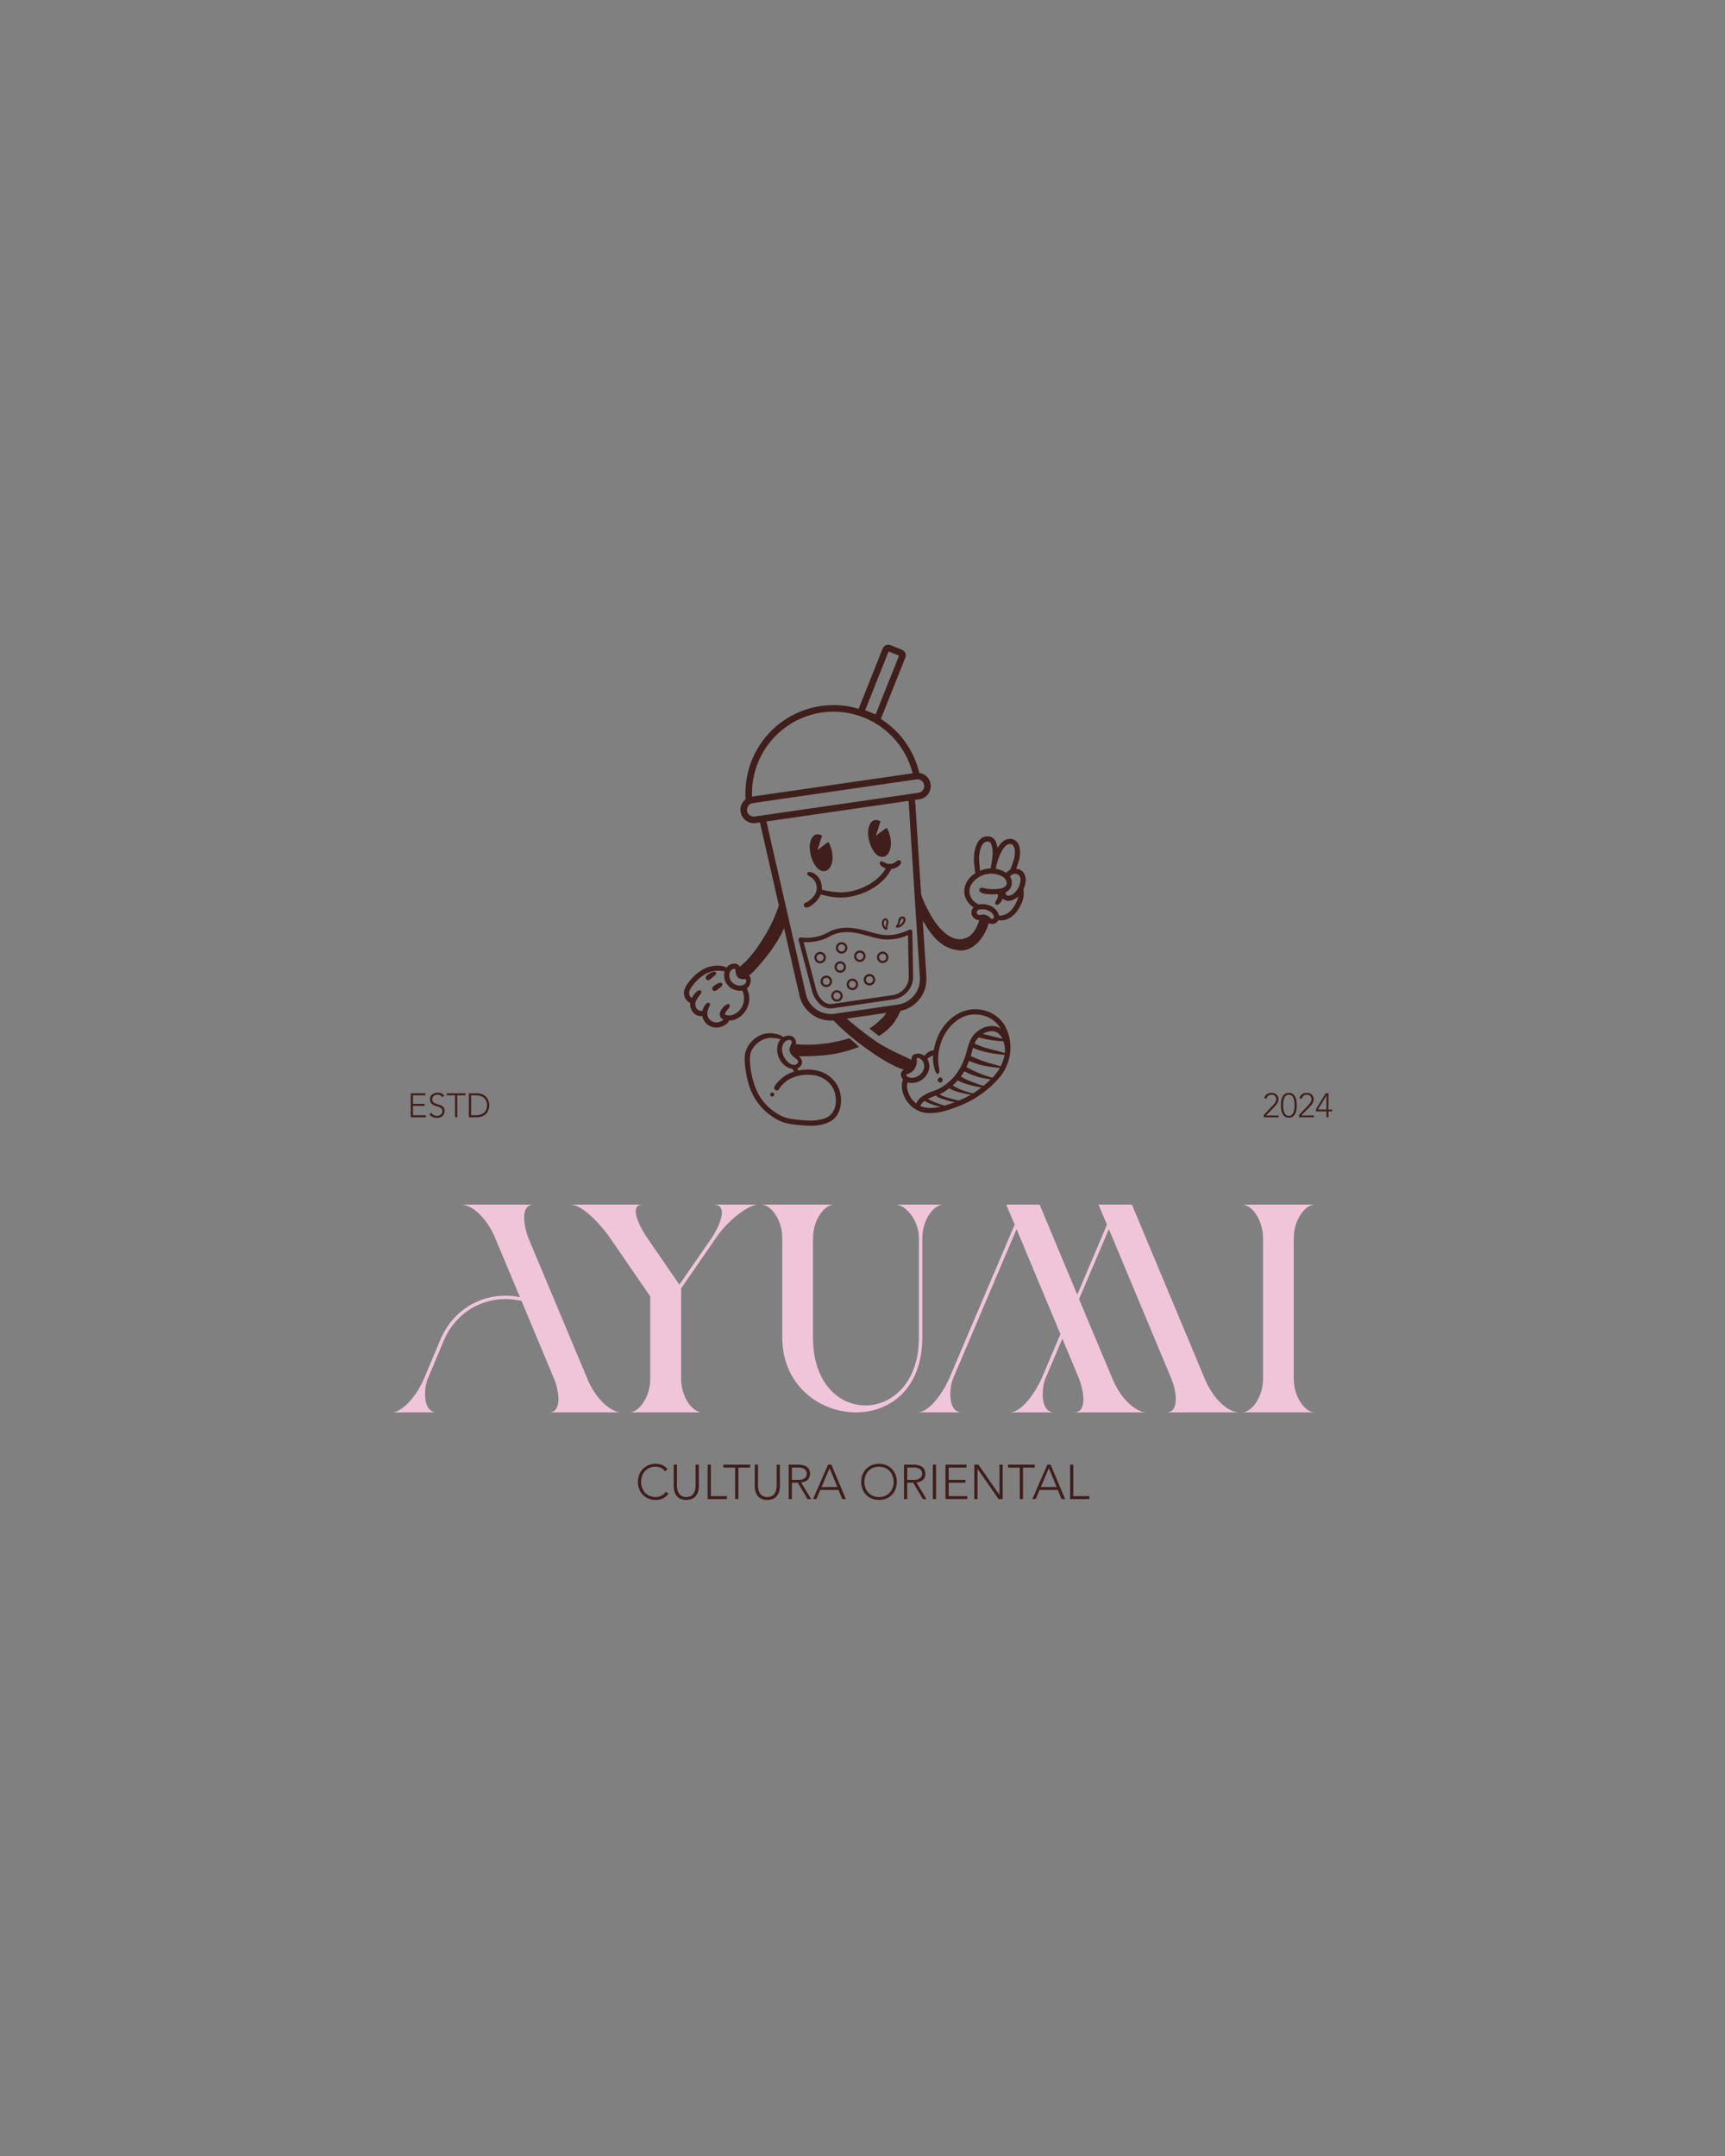 <svg xmlns="http://www.w3.org/2000/svg" xmlns:xlink="http://www.w3.org/1999/xlink" id="Layer_1" data-name="Layer 1" viewBox="0 0 1080 1350"><rect x="0" y="0" width="1080" height="1350" fill="#808080" stroke="none"/><defs><clipPath id="clip-path"><rect x="-1361.102" y="-0.205" width="1080" height="1350.409" fill="none"></rect></clipPath></defs><title>capas 10-12</title><g clip-path="url(#clip-path)"><path d="M708.632,548.34c-742.412,0-641.3,707.675-2227.236,0V1352.7H708.632Z" fill="#62c6c3" fill-rule="evenodd" opacity="0.5"></path><path d="M712.494,586.751C292,801.757-122.576,1021.731-1518.6,418.313V1352.7h2231.1Z" fill="#ebebeb" fill-rule="evenodd" opacity="0.5"></path><path d="M-1519.1,1166.031C-1015.083,908.319-516.452,646.086,709,993.619V4.015H-1519.1Z" fill="#ebebeb" fill-rule="evenodd" opacity="0.5"></path><rect x="-1518.604" y="0.518" width="2231.098" height="1352.18" fill="none"></rect></g><path d="M275.706,838.88c7.027-16.737,22.563-27.556,40.686-27.556a43.919,43.919,0,0,1,9.154.925l-15.441-36.9c-6.011-14.332-15.628-21.082-21.36-21.082h45.4c-9.062,0-5.732,15.072-3.236,21.175l36.8,87.845c6.011,14.333,15.627,21.083,21.36,21.083h-45.4c8.97,0,5.825-14.888,3.236-20.99l-20.343-48.73a41.675,41.675,0,0,0-10.079-1.2c-17.292,0-32.087,10.264-38.744,26.261l-9.986,23.765c-2.4,5.825-3.236,20.9,5.641,20.9H245.469c5.733,0,14.888-9.062,19.974-21.083Z" fill="#f1c5d9"></path><path d="M425.34,804.389l20.065-28.942c2.774-4.068,12.575-21.175,1.2-21.175h27.925c-5.271,0-16.552,8.044-24.5,18.309L426.449,806.7v56.591c0,11.929,7.3,21.083,13.038,21.083h-45.4c5.733,0,13.038-9.154,13.038-21.083v-51.5l-24.966-36.34c-4.347-6.38-16.552-21.175-25.244-21.175h45.494c-8.322,0-3.051,11.65,1.665,19.141Z" fill="#f1c5d9"></path><path d="M575.314,775.447c0-12.021-8.785-21.175-14.61-21.175H590.57c-5.733,0-13.131,9.154-13.131,21.175V837.4c0,32.363-20.343,46.974-41.518,46.974-22.655,0-46.142-16.829-46.142-46.789V775.447c0-12.021-7.306-21.175-13.131-21.175h45.494c-5.732,0-13.13,9.154-13.13,21.175v62.139c0,28.573,16.366,42.443,32.826,42.443,16.644,0,33.474-14.333,33.474-42.258Z" fill="#f1c5d9"></path><path d="M663.922,835.367l-27.463-65.745L596.7,863.2c-2.4,5.548-3.606,21.175,5.548,21.175H574.32c8.414,0,17.291-14.795,20.065-21.453l40.871-96.074-5.271-12.575h20.9l23.579,56.405,18.586-43.83-5.271-12.575h20.9l45.587,109.02c6.01,14.333,15.627,21.083,21.359,21.083H730.129c9.154,0,5.825-15.072,3.236-21.083l-39.114-93.67-18.678,43.83,20.9,49.84c6.011,14.333,15.627,21.083,21.36,21.083h-45.5c9.71,0,5.179-16.459,3.052-21.638l-10.264-24.5-10.542,24.781c-2.4,5.641-3.7,21.36,5.456,21.36H632.112c8.508,0,17.292-14.888,20.251-21.73Z" fill="#f1c5d9"></path><path d="M810.006,863.291c0,11.929,7.3,21.083,13.13,21.083H777.642c5.825,0,13.131-9.154,13.131-21.083V775.447c0-12.021-7.306-21.175-13.131-21.175h45.494c-5.825,0-13.13,9.154-13.13,21.175Z" fill="#f1c5d9"></path><path d="M418.537,935.284a9.128,9.128,0,0,1-3.592,3.014,10.685,10.685,0,0,1-4.414.913,11.883,11.883,0,0,1-4.521-.837,10.192,10.192,0,0,1-3.516-2.344,10.776,10.776,0,0,1-2.283-3.592,12.978,12.978,0,0,1,0-9.087,10.8,10.8,0,0,1,2.283-3.576,10.368,10.368,0,0,1,3.516-2.359,11.685,11.685,0,0,1,4.521-.853,10.735,10.735,0,0,1,4.095.776,8.134,8.134,0,0,1,3.333,2.6l-1.644,1.37a5.968,5.968,0,0,0-2.572-2.223,7.821,7.821,0,0,0-3.212-.7,9.454,9.454,0,0,0-3.79.731,8.428,8.428,0,0,0-2.876,2.009,8.872,8.872,0,0,0-1.826,3.014,11.278,11.278,0,0,0,0,7.488,8.868,8.868,0,0,0,1.826,3.013,8.444,8.444,0,0,0,2.876,2.01,9.471,9.471,0,0,0,3.79.73,7.91,7.91,0,0,0,3.425-.807,8.275,8.275,0,0,0,1.6-1.035,6.636,6.636,0,0,0,1.34-1.507Z" fill="#401e1b"></path><path d="M437.531,930.414a13.634,13.634,0,0,1-.4,3.317,7.593,7.593,0,0,1-1.324,2.8,6.656,6.656,0,0,1-2.435,1.948,9.729,9.729,0,0,1-7.4,0,6.651,6.651,0,0,1-2.436-1.948,7.576,7.576,0,0,1-1.323-2.8,13.587,13.587,0,0,1-.4-3.317v-13.3h2.01V929.9a15.323,15.323,0,0,0,.213,2.466,7.44,7.44,0,0,0,.837,2.435,5.153,5.153,0,0,0,1.766,1.857,6.645,6.645,0,0,0,6.058,0,5.153,5.153,0,0,0,1.766-1.857,7.485,7.485,0,0,0,.837-2.435,15.436,15.436,0,0,0,.213-2.466V917.112h2.009Z" fill="#401e1b"></path><path d="M443.041,917.112h2.009v19.726h10.045v1.826H443.041Z" fill="#401e1b"></path><path d="M460.27,918.938H452.9v-1.826h16.742v1.826h-7.366v19.726h-2.01Z" fill="#401e1b"></path><path d="M488.274,930.414a13.634,13.634,0,0,1-.4,3.317,7.593,7.593,0,0,1-1.324,2.8,6.656,6.656,0,0,1-2.435,1.948,9.729,9.729,0,0,1-7.4,0,6.651,6.651,0,0,1-2.436-1.948,7.576,7.576,0,0,1-1.323-2.8,13.587,13.587,0,0,1-.4-3.317v-13.3h2.01V929.9a15.323,15.323,0,0,0,.213,2.466,7.439,7.439,0,0,0,.837,2.435,5.153,5.153,0,0,0,1.766,1.857,6.645,6.645,0,0,0,6.058,0,5.153,5.153,0,0,0,1.766-1.857,7.485,7.485,0,0,0,.837-2.435,15.436,15.436,0,0,0,.213-2.466V917.112h2.009Z" fill="#401e1b"></path><path d="M493.784,917.112h5.661q.426,0,1.157.03a12.057,12.057,0,0,1,1.583.183,9.866,9.866,0,0,1,1.734.487,4.906,4.906,0,0,1,1.583.975,5.057,5.057,0,0,1,1.157,1.613,5.577,5.577,0,0,1,.456,2.374,5.434,5.434,0,0,1-.532,2.557,4.957,4.957,0,0,1-1.34,1.629,5.639,5.639,0,0,1-1.78.929,11.508,11.508,0,0,1-1.857.426l6.271,10.35h-2.283l-6.058-10.228h-3.744v10.228h-2.009Zm2.009,9.5h4.262a7.012,7.012,0,0,0,2.572-.4,4.263,4.263,0,0,0,1.537-.974,3.083,3.083,0,0,0,.745-1.248,3.839,3.839,0,0,0,0-2.436,3.083,3.083,0,0,0-.745-1.248,4.276,4.276,0,0,0-1.537-.974,7.03,7.03,0,0,0-2.572-.4h-4.262Z" fill="#401e1b"></path><path d="M518.44,917.112h2.069l9.071,21.552h-2.253l-2.344-5.723H513.569l-2.435,5.723h-2.1Zm.943,2.192-5.022,11.811h9.893Z" fill="#401e1b"></path><path d="M539.2,927.888a12.189,12.189,0,0,1,.821-4.536,10.8,10.8,0,0,1,2.283-3.576,10.368,10.368,0,0,1,3.516-2.359,12.411,12.411,0,0,1,9.041,0,10.349,10.349,0,0,1,3.516,2.359,10.78,10.78,0,0,1,2.283,3.576,12.964,12.964,0,0,1,0,9.087,10.761,10.761,0,0,1-2.283,3.592,10.174,10.174,0,0,1-3.516,2.344,12.627,12.627,0,0,1-9.041,0,10.192,10.192,0,0,1-3.516-2.344,10.776,10.776,0,0,1-2.283-3.592A12.306,12.306,0,0,1,539.2,927.888Zm2.009,0a10.737,10.737,0,0,0,.64,3.744,8.868,8.868,0,0,0,1.826,3.013,8.444,8.444,0,0,0,2.876,2.01,10.2,10.2,0,0,0,7.58,0,8.444,8.444,0,0,0,2.876-2.01,8.886,8.886,0,0,0,1.827-3.013,11.294,11.294,0,0,0,0-7.488,8.89,8.89,0,0,0-1.827-3.014,8.428,8.428,0,0,0-2.876-2.009,10.185,10.185,0,0,0-7.58,0,8.428,8.428,0,0,0-2.876,2.009,8.872,8.872,0,0,0-1.826,3.014A10.73,10.73,0,0,0,541.209,927.888Z" fill="#401e1b"></path><path d="M565.987,917.112h5.661q.426,0,1.157.03a12.057,12.057,0,0,1,1.583.183,9.866,9.866,0,0,1,1.734.487,4.906,4.906,0,0,1,1.583.975,5.057,5.057,0,0,1,1.157,1.613,5.577,5.577,0,0,1,.456,2.374,5.434,5.434,0,0,1-.532,2.557,4.957,4.957,0,0,1-1.34,1.629,5.639,5.639,0,0,1-1.78.929,11.508,11.508,0,0,1-1.857.426l6.271,10.35H577.8l-6.058-10.228H568v10.228h-2.009Zm2.009,9.5h4.262a7.012,7.012,0,0,0,2.572-.4,4.263,4.263,0,0,0,1.537-.974,3.083,3.083,0,0,0,.745-1.248,3.839,3.839,0,0,0,0-2.436,3.083,3.083,0,0,0-.745-1.248,4.276,4.276,0,0,0-1.537-.974,7.03,7.03,0,0,0-2.572-.4H568Z" fill="#401e1b"></path><path d="M584.038,917.112h2.009v21.552h-2.009Z" fill="#401e1b"></path><path d="M591.952,917.112h13.18v1.826H593.961v7.671h10.471v1.827H593.961v8.4h11.658v1.826H591.952Z" fill="#401e1b"></path><path d="M610,917.112h2.587l13.12,18.873h.061V917.112h2.009v21.552h-2.587l-13.12-18.873h-.061v18.873H610Z" fill="#401e1b"></path><path d="M638.463,918.938H631.1v-1.826h16.742v1.826h-7.366v19.726h-2.01Z" fill="#401e1b"></path><path d="M655.723,917.112h2.069l9.071,21.552H664.61l-2.344-5.723H650.852l-2.435,5.723h-2.1Zm.943,2.192-5.022,11.811h9.893Z" fill="#401e1b"></path><path d="M669.969,917.112h2.009v19.726h10.045v1.826H669.969Z" fill="#401e1b"></path><path d="M588.574,677.838h.021a1.591,1.591,0,1,0-.026-3.182,1.6,1.6,0,0,0,0,3.182" fill="#401e1b"></path><path d="M526.072,609.106a3.59,3.59,0,1,1,3.589-3.591,3.594,3.594,0,0,1-3.589,3.591m0-5.814a2.223,2.223,0,1,0,2.223,2.223,2.226,2.226,0,0,0-2.223-2.223" fill="#401e1b"></path><path d="M526.924,597.129a3.59,3.59,0,1,1,3.591-3.591,3.594,3.594,0,0,1-3.591,3.591m0-5.814a2.223,2.223,0,1,0,2.223,2.223,2.226,2.226,0,0,0-2.223-2.223" fill="#401e1b"></path><path d="M517.352,618.075a3.59,3.59,0,1,1,3.589-3.591,3.594,3.594,0,0,1-3.589,3.591m0-5.814a2.223,2.223,0,1,0,2.223,2.223,2.224,2.224,0,0,0-2.223-2.223" fill="#401e1b"></path><path d="M538.344,602.353a3.59,3.59,0,1,1,3.589-3.591,3.594,3.594,0,0,1-3.589,3.591m0-5.814a2.223,2.223,0,1,0,2.223,2.223,2.224,2.224,0,0,0-2.223-2.223" fill="#401e1b"></path><path d="M513.473,603.2a3.59,3.59,0,1,1,3.589-3.591,3.6,3.6,0,0,1-3.589,3.591m0-5.814a2.223,2.223,0,1,0,2.223,2.223,2.226,2.226,0,0,0-2.223-2.223" fill="#401e1b"></path><path d="M524.018,627.21a3.59,3.59,0,1,1,3.589-3.591,3.594,3.594,0,0,1-3.589,3.591m0-5.814a2.223,2.223,0,1,0,2.223,2.223,2.224,2.224,0,0,0-2.223-2.223" fill="#401e1b"></path><path d="M552.647,603.035a3.59,3.59,0,1,1,3.589-3.591,3.594,3.594,0,0,1-3.589,3.591m0-5.814a2.223,2.223,0,1,0,2.223,2.223,2.224,2.224,0,0,0-2.223-2.223" fill="#401e1b"></path><path d="M533.676,619.972a3.59,3.59,0,1,1,3.589-3.591,3.594,3.594,0,0,1-3.589,3.591m0-5.814a2.223,2.223,0,1,0,2.223,2.223,2.226,2.226,0,0,0-2.223-2.223" fill="#401e1b"></path><path d="M544.361,617.066a3.59,3.59,0,1,1,3.589-3.591,3.594,3.594,0,0,1-3.589,3.591m0-5.814a2.223,2.223,0,1,0,2.223,2.223,2.224,2.224,0,0,0-2.223-2.223" fill="#401e1b"></path><path d="M474.866,510.944l97.813-14.178v-.012Zm88.368,122.078c.191-.026.383-.067.56-.1.026-.053.041-.108.069-.163a4.61,4.61,0,0,1-.629.258m-34.423,3.651c.273.014.548.014.847.014.4,0,.78,0,1.177-.014Z" fill="#401e1b"></path><path d="M639.57,545.2a7.558,7.558,0,0,0-3.35-1.258c.519-1.3.931-2.651,1.366-3.976,1.615-4.73,2.12-12.948-3.895-14.616a7.056,7.056,0,0,0-5.8,1.546,16.43,16.43,0,0,0-3.376,4.184,15.064,15.064,0,0,0-.67-2.967c-.957-3.268-3.364-4.84-6.74-4.307-4.1.546-5.9,4.921-6.754,8.5a27.047,27.047,0,0,0-.273,10.006c.232,1.053.081,3.158.711,4.362-4.553,2.8-7.7,7.491-6.957,13.152a12.148,12.148,0,0,0,5.713,8.271,4.836,4.836,0,0,0-1.3,3.938,5.05,5.05,0,0,0,4.457,4.113c.177.014.356.029.548.029a7.687,7.687,0,0,0-.522,1.148c-1.543,4.469-4.3,9.324-9.254,10.431-5.319,1.531-10.417-1.914-14-5.539a47.268,47.268,0,0,1-7.3-10.156c-1.476-2.761-2.94-5.522-4.144-8.393a29.842,29.842,0,0,1-1.352-3.938v-.014l-3.747-58.851,2.653-.383a8.346,8.346,0,0,0-.055-16.527,54.9,54.9,0,0,0-24.047-33.782l15.324-38.385a3.811,3.811,0,0,0-2.132-4.95l-7.1-2.842a3.825,3.825,0,0,0-4.962,2.132l-15.037,37.689a55.123,55.123,0,0,0-70.718,56.638,7.946,7.946,0,0,0-1.615,1.627,8.349,8.349,0,0,0,6.685,13.343,8.971,8.971,0,0,0,1.2-.081l2.639-.383,11.867,51.963a91.592,91.592,0,0,1-11.171,22.748,73.256,73.256,0,0,1-9.5,12.3c-.957.916-2,1.763-2.979,2.653-.22.2-.519.45-.835.711a3.559,3.559,0,0,0-2.543-1.914,6.107,6.107,0,0,0-5.7,2.474c-1.026-.861-3.036-1.038-4.144-1.189a18.769,18.769,0,0,0-10.936,2.488,29.749,29.749,0,0,0-8.816,8.051,12.732,12.732,0,0,0-2.639,5.1,6.856,6.856,0,0,0,3.39,7.477,1.656,1.656,0,0,0,.354.1c-.409,4.074,2.517,8.407,6.85,8.326a4.743,4.743,0,0,0,.766-.041,8.881,8.881,0,0,0,8.627,7.233,10.4,10.4,0,0,0,4.921-1.258c1.053-.615,2.952-1.847,3.062-3.144,6.548.081,11.905-5.948,12.659-12.209a14.4,14.4,0,0,0-.971-6.957,2.013,2.013,0,0,0-.5-.9,6.007,6.007,0,0,0,2.393-4.73,4.241,4.241,0,0,0-.957-3.5,18.945,18.945,0,0,0,3.1-2.735c1.981-2.12,3.881-4.278,5.754-6.479a106.148,106.148,0,0,0,9.338-13.1,66.652,66.652,0,0,0,3.677-6.974l-.055-.778,9.706,42.5a20.292,20.292,0,0,0,19.564,15.9,16.946,16.946,0,0,0,1.83-.1,144.463,144.463,0,0,0,21,17.908,120.648,120.648,0,0,0,15.666,9.8,64.183,64.183,0,0,0,7.355,3.2,3.514,3.514,0,0,0-.928.644c-1.627,1.584-.931,3.964.45,5.5,0,.012-.014.053-.014.067-1.392,3.213-.711,6.931.574,10.063,2.517,6.137,8.558,10.7,15.271,10.8.383.012.766.012,1.148.012,6.276,0,12.3-2.158,18.1-4.455a56.363,56.363,0,0,0,11.264-5.716,63.238,63.238,0,0,0,14.97-13.274,30.739,30.739,0,0,0,5.414-12.276,28.855,28.855,0,0,0-2.926-18.839,20.916,20.916,0,0,0-11.3-9.242,22.976,22.976,0,0,0-15.161.179,25.32,25.32,0,0,0-8.23,5.249,30.086,30.086,0,0,0-7.259,10.2,40.32,40.32,0,0,0-2.68,8.845,4.475,4.475,0,0,0-.861.124,7.6,7.6,0,0,0-4.811,3.295.67.67,0,0,0-.055.11,6.511,6.511,0,0,0-4.156-1.409c-2.065.026-3.938.835-3.993,3.158.014.232.029.464.029.711-.574-.273-1.175-.519-1.763-.792-1.108-.522-2.2-1.093-3.335-1.6a153.853,153.853,0,0,1-15.831-8.257,195.4,195.4,0,0,1-19.332-14.889c-.108-.1-.218-.191-.342-.287l24.868-3.594c-.711.928-2.16,2.842-2.268,2.938-1.368,1.313-2.749,2.6-4.2,3.814a45.367,45.367,0,0,1-4.182,3.077c.273.218.56.464.847.684.684.5,1.34,1.053,2.01,1.584s1.354,1.041,2.038,1.56c.354.3.7.574,1.065.847a37.818,37.818,0,0,0,8.587-7.3,41.866,41.866,0,0,0,4.881-8.491c-.179.029-.371.069-.562.1a3.3,3.3,0,0,1-1.256.179l.983-.136c.1-.014.191-.029.273-.043a4.372,4.372,0,0,0,.629-.258c-.026.055-.041.11-.067.163a20.207,20.207,0,0,0,16.185-21.3l-2.242-35.216c.969,1.558,3.129,5.249,4.689,7.34A40.189,40.189,0,0,0,587.062,589a30.459,30.459,0,0,0,4.429,3.266,22.48,22.48,0,0,0,8.489,2.749c4.9.737,9.584-1.873,12.81-5.414a30.973,30.973,0,0,0,4.95-7.9,17.849,17.849,0,0,0,1.27-3.689,4.214,4.214,0,0,0,1.668.491,4.287,4.287,0,0,0,4.443-2.393,2.153,2.153,0,0,0,.493.11c6.151.751,11.032-4.292,13.41-9.46a15.542,15.542,0,0,0,1.833-9.228,1.778,1.778,0,0,0-.191-.534,13.729,13.729,0,0,0,1.34-4.347c.519-2.651-.136-5.8-2.433-7.45M459.349,635.211a7.42,7.42,0,0,1-3.814.545,3.662,3.662,0,0,1-1.641-.56c.342-1.981,2.16-3.2,2.952-4.936a1.062,1.062,0,0,0-.873-1.558c-1.778.1-3.555,2.172-4.4,3.608-1.778,3.022-.794,5.127,1.462,6.1a6.85,6.85,0,0,1-1.325.928,6.2,6.2,0,0,1-4.634.658,5.63,5.63,0,0,1-4.2-6.331,17.932,17.932,0,0,1,1.381-3.718c.409-.821.464-2.079-.766-2.079h-.055a2.945,2.945,0,0,0-1.928,1.395,9.349,9.349,0,0,0-1.708,3.718,6.413,6.413,0,0,0-.888.029,3.634,3.634,0,0,1-3.213-2.421c-1.34-3.254,1.34-5.89,3.022-8.407.531-.737.627-2.01-.548-2.132a3.253,3.253,0,0,0-2.05.943,15.465,15.465,0,0,0-3.036,3.909,1.5,1.5,0,0,1-.258-.191,3.888,3.888,0,0,1-1.122-1.572c-.983-2.625,1.232-5,2.694-6.943a25.28,25.28,0,0,1,5-4.826,17.061,17.061,0,0,1,8.4-3.433,17.775,17.775,0,0,1,4.661.11c.4.029.821.124,1.258.177a9.888,9.888,0,0,0-.055,4.9c.861,4.046,4.881,6.931,8.886,7.233a7.6,7.6,0,0,0,2.227-.124c.084.754.615,1.476.739,2.23a12,12,0,0,1,.328,2.967,11.024,11.024,0,0,1-6.493,9.788m4.608-18.1a6.953,6.953,0,0,1-6.89-3.895c-.9-2.407-.588-5.756,2.242-6.563a2.839,2.839,0,0,1,.342-.055.8.8,0,0,1,.586.139,9.911,9.911,0,0,1,.316,2.01,7.348,7.348,0,0,0,1.079,2.842c1.177,1.6,3.364,1.653,5.168,1.435,1.366,2.079-.861,3.883-2.842,4.086M584.1,693.68a18.385,18.385,0,0,1-6.522-.56c-.45-.191-.888-.368-1.325-.588.055-.177.151-.369.218-.546a7.925,7.925,0,0,1,2.407-2.584,20.3,20.3,0,0,0,3.117,1.5,33.606,33.606,0,0,0,6.917,2.05,31.607,31.607,0,0,1-4.811.725m7.355-1.38a54.491,54.491,0,0,1-5.333-1.79,55.132,55.132,0,0,1-5.058-2.338c-.041-.014-.055-.043-.1-.055.191-.1.383-.206.589-.316a41.572,41.572,0,0,1,4.469-1.818c.452.945,2.572,1.6,3.323,1.873,1.012.328,2.024.684,3.048.986a42.649,42.649,0,0,0,5.374,1.27c-2.079.792-4.17,1.558-6.316,2.187m8.886-3.2c-1.354-.273-2.694-.545-4.005-.916-1.833-.5-3.869-1.053-5.7-1.749-.847-.342-1.668-.821-2.515-1.218a.113.113,0,0,1-.055-.012c.3-.11.574-.246.847-.371a30.515,30.515,0,0,0,5.455-3.445c2.352,1.928,9.994,3.6,13.494,4.048a52.97,52.97,0,0,1-7.52,3.663m8.831-4.469a1.781,1.781,0,0,1-.273-.055,49.457,49.457,0,0,1-7.082-2.187,35.367,35.367,0,0,1-5.345-2.749c.983-.876,1.914-1.8,2.83-2.761.108-.124.218-.246.34-.383,2.885,1.845,10.692,3.869,14.819,4.457a61.2,61.2,0,0,1-5.29,3.677m8.532-6.357c-.644.56-1.3,1.108-1.955,1.639-1.067-.368-2.189-.629-3.242-1.038a62.272,62.272,0,0,1-10.963-4.756,32.083,32.083,0,0,0,2.16-3.338q1.435.739,2.912,1.395a42.084,42.084,0,0,0,10.525,3.2c1.053.165,2.093.357,3.158.507-.806.778-1.682,1.586-2.6,2.393m3.637-3.433c-.957-.287-1.928-.545-2.871-.861-1.751-.56-3.486-1.2-5.182-1.885a77.255,77.255,0,0,1-8.19-3.924c-.012,0-.012,0-.026-.026.615-1.258,1.163-2.543,1.653-3.842a43.112,43.112,0,0,0,4.292,1.6c4.828,1.694,9.941,2.227,15,2.787a29.751,29.751,0,0,1-4.675,6.151m7.627-14.147a28.094,28.094,0,0,1-2.407,6.943c-.519-.151-1.093-.273-1.6-.438-1.2-.34-2.393-.656-3.57-1a85.335,85.335,0,0,1-13.628-4.948c.1-.328.2-.656.287-.986.423-1.366.766-2.8,1.189-4.223a17.889,17.889,0,0,0,2.924,1.256c1.258.438,2.531.794,3.828,1.148a73.288,73.288,0,0,0,12.838,2.024.925.925,0,0,1,.177.014,1.05,1.05,0,0,1-.041.206m-.725-8.682a19.821,19.821,0,0,1,.943,4.8,17.68,17.68,0,0,1-.026,2.543c-1.313-.357-2.625-.766-3.938-1.108-4.141-1.136-8.407-1.928-12.439-3.651-.89-.342-1.751-.792-2.653-1.108a12.548,12.548,0,0,1,2.146-3.5c.11-.139.232-.275.356-.412a6.875,6.875,0,0,0,1.148.3c.641.136,1.285.3,1.914.45a71.378,71.378,0,0,0,12.235,1.682Zm-3.022-2.16c-3.266-.792-6.534-1.639-9.814-2.459a10.791,10.791,0,0,1,5.522-1.723,6.791,6.791,0,0,1,2.775.56,9.1,9.1,0,0,1,3.924,4.252c-.806-.218-1.613-.409-2.407-.629m-43.649,19.92a8.873,8.873,0,0,0-1-6.673,2.7,2.7,0,0,0,.287-.232,11.728,11.728,0,0,1,2.828-1.778,2.75,2.75,0,0,1,.534-.122,30.71,30.71,0,0,0-.014,3.321c.124,1.586,1.012,7.972,2.871,8.094.383.069.711-.273.861-.6a6.448,6.448,0,0,0-.055-3.228c-.2-1.366-.423-2.735-.5-4.13a32.781,32.781,0,0,1,3.515-15.678c3.034-6.139,8.967-11.745,15.817-13.18,5.563-1.024,11.742.232,16.02,4.019a17.2,17.2,0,0,1,3.72,4.527,9.344,9.344,0,0,0-2.967-1.383c-6.044-1.392-12.577,2.529-15.5,7.725-1.969,3.7-2.555,7.943-3.979,11.838a37.848,37.848,0,0,1-6.56,11.8,34.327,34.327,0,0,1-9.462,7.587c-2.541,1.232-5.29,1.914-7.8,3.213-2.5,1.273-5.113,2.94-6.276,5.606-.067.163-.122.328-.177.5a14.069,14.069,0,0,1-4.292-5.139c-1.2-2.488-2.024-5.414-1.189-8.079a8.228,8.228,0,0,0,2.242.342,11.2,11.2,0,0,0,11.087-8.352m-11.087,1.723a8.62,8.62,0,0,0,3.512-6.154c.069-.916-.026-1.8-.041-2.692a.7.7,0,0,1,.548-.22,3.877,3.877,0,0,1,.873.177,5.032,5.032,0,0,1,3.213,4.637c.246,4.031-3.445,7.381-7.314,7.642-1.531.108-3.6-.33-3.979-2.05a23.3,23.3,0,0,0,3.187-1.34M556.33,407.922l6.56,2.61L548.222,447.32l-6.56-2.61Zm-41.778,38.235a51.818,51.818,0,0,1,7.355-.531,51.117,51.117,0,0,1,49.475,38.591v.014L470.874,498.8a51.09,51.09,0,0,1,43.678-52.647m-39.687,64.787-2.309.342a4.249,4.249,0,0,1-4.019-6.74,4.191,4.191,0,0,1,2.761-1.656.054.054,0,0,1,.041-.012l102.436-14.86h.026a4.416,4.416,0,0,1,.6-.043,4.166,4.166,0,0,1,2.529.849,4.247,4.247,0,0,1-1.928,7.6l-2.323.342Zm54.793,125.744c-.3,0-.574,0-.849-.014h2.024c-.4.014-.78.014-1.175.014m32.713-7.682-40.056,5.809A16.087,16.087,0,0,1,504.5,622.251L479.855,514.375v-.014l89.009-12.905,7.027,110.419a16.1,16.1,0,0,1-13.52,17.13m61.177-85.5c.1-.534.191-1.081.273-1.615.33-1.12.644-2.254.986-3.361,1.012-3.022,3.254-8.6,6.328-9.816a3.526,3.526,0,0,1,1.258-.258c1.914,0,2.83,2.132,2.981,4.127a16.743,16.743,0,0,1-.931,6.6c-.478,1.45-.983,3.007-1.586,4.443a4.483,4.483,0,0,0-.383.983,7.056,7.056,0,0,0-2.445,2,14.535,14.535,0,0,0-3.924-1.928,14.764,14.764,0,0,0-2.625-.684c.012-.163.041-.328.067-.491m-10.553-6.931a19.451,19.451,0,0,1,1.586-6.754c.861-1.708,1.845-2.871,3.677-2.871a4.13,4.13,0,0,1,.7.055c1.026.122,1.464,1.12,1.751,1.981a13.488,13.488,0,0,1,.682,3.117,32.231,32.231,0,0,1-.368,7.082c-.258,1.531-.56,3.062-.78,4.608a19.485,19.485,0,0,0-6.792,1.488,8.007,8.007,0,0,0-.014-1c-.124-2.57-.56-5.125-.438-7.709m7.969,38.768c-.534.014-.821-.395-1.148-.751a5.343,5.343,0,0,0-.928-.821,7.519,7.519,0,0,0-2.952-1.134,1.214,1.214,0,0,0-.22-.014,4.783,4.783,0,0,0-1.175.165,4.181,4.181,0,0,1-1.6.122,1.554,1.554,0,0,1-1.215-2.4c.833-1.108,2.3-1.163,3.582-1.122a8.554,8.554,0,0,1,5.276,1.914c1.163.847,3,3.991.383,4.046M634.73,567.8c-1.627,2.517-3.979,4.7-6.986,5.263a15.257,15.257,0,0,1-1.955.287,2.525,2.525,0,0,1-.328.055,5.09,5.09,0,0,0-.273-1.038,9.374,9.374,0,0,0-5.333-5.278,12.886,12.886,0,0,0-4.852-.957,11.773,11.773,0,0,0-2.515.261c-.684-.754-1.778-1.136-2.5-1.847a8.519,8.519,0,0,1-1.366-11.51,15.008,15.008,0,0,1,16.171-5.371c1.763.6,3.651,1.38,4.759,2.967,2.488,4.3-1.711,5.809-5.3,6a23.814,23.814,0,0,1-8.3-.519c-1.16-.629-3.007-.151-2.787,1.421.313,2.68,7.984,2.515,10.087,2.407.412-.029.849-.055,1.314-.1a1.6,1.6,0,0,0,.081.218,2.671,2.671,0,0,1,.055,1.354,6.8,6.8,0,0,1-.9,2.364c-.368.615-.931,1.354-.656,2.12.873,1.421,2.735,0,3.39-.943a6.944,6.944,0,0,0,1.175-2.381,4.469,4.469,0,0,0,1.026.876c2.761,1.5,6.328.11,8.474-1.873.11-.108.246-.244.371-.354a21,21,0,0,1-2.845,6.575m3.692-13.848c-1,3.036-4.089,7.259-7.67,6.862a1.464,1.464,0,0,1-1.093-1.285c-.055-.246-.081-.5-.122-.766a6.576,6.576,0,0,0,2.8-2.213,6.694,6.694,0,0,0-.012-7.575c.122-.163.232-.328.368-.493a4.634,4.634,0,0,1,1.311-1.038,3.346,3.346,0,0,1,1.424-.287,3.918,3.918,0,0,1,2.419.821c1.586,1.558,1.122,4.06.574,5.974" fill="#401e1b"></path><path d="M479.855,514.363v.012l89.011-12.917ZM470.874,498.8l100.507-14.573v-.014Z" fill="#401e1b"></path><path d="M562.342,538.631a3.224,3.224,0,0,0-1.3.871,10.154,10.154,0,0,1-1.45.878,5.863,5.863,0,0,1-5.357-.136c-1.246-.562-2.208-1.168-3.01-.648-1.44,1.366,1.031,3.149,2.2,3.713a8.351,8.351,0,0,0,1.1.455c-.026.055-.055.11-.084.165a18.472,18.472,0,0,1-1.136,1.809c-5.412,7.575-16.305,12.556-25.5,13a45.292,45.292,0,0,1-12.2-1.445c-.313-.05-.687-.156-1.079-.256l-.007,0c.349-4.328-1.677-8.886-5.862-10.575-1-.4-3.273-.952-3.295.718.261,1.172,1.718,1.548,2.57,2.227a8.068,8.068,0,0,1,3.39,7.288c-.222,3.323-2.763,5.943-5.378,7.737-.746.553-1.8.665-2.383,1.416a1.479,1.479,0,0,0,.536,2.261,2.066,2.066,0,0,0,1.158.129c2.457-.356,6.008-3.9,7.072-5.443a9.92,9.92,0,0,0,1.543-2.794l.012,0c.811.278,1.66.459,2.184.622a46.742,46.742,0,0,0,8.233,1.323,32.888,32.888,0,0,0,6.934-.3c10.032-1.455,20.533-7.166,25.609-15.382a17.355,17.355,0,0,0,1.079-2.11h0c.122-.014.246-.029.369-.048a8.239,8.239,0,0,0,4.761-2.244,2.911,2.911,0,0,0,1.048-1.629,1.435,1.435,0,0,0-1.754-1.6" fill="#401e1b"></path><path d="M551.578,536.424a3.883,3.883,0,0,0,1.45.067,3.541,3.541,0,0,0,.4-.079,4.181,4.181,0,0,0,1.593-.83c1.462-1.2,2.483-3.462,2.723-6.285a19.449,19.449,0,0,0-2.617-11.032l-.05.038-.148.115-.148.11-.153.112-.148.108-.148.105-.146.1-.148.1-.146.1-.144.1-.146.1-.146.1-.144.1-.146.105-.144.105-.141.105-.141.105-.136.108-.139.11-.134.105-.129.1-.127.1-.127.1-.12.1-.12.088-.112.088-.112.081-.108.081-.1.074-.105.074-.1.074-.1.069-.093.072-.091.065-.086.062-.091.065-.086.065-.081.06-.079.065-.077.057-.077.057-.074.06-.074.06-.072.062-.072.06-.072.06-.067.06-.069.06-.067.062-.067.062-.065.057-.062.06-.062.053-.06.057-.06.055-.06.055-.053.05-.053.043-.05.045-.048.041-.045.038-.043.031-.041.031-.034.024-.034.022-.029.019-.026.017-.026.014-.022.01-.022.01-.017,0-.017.007-.017,0-.01,0H548.6l0,0-.007,0-.007,0v0l0-.007v-.017l0-.01v0l0,0v-.012l0,0v0l0-.007,0,0,0-.007,0,0v-.007l0-.007,0-.007v0l0,0,0-.01v0l0-.007v-.01l0-.007,0-.007,0-.01,0-.01,0-.007v-.012l0-.01,0-.01,0-.012v-.012l0-.012,0-.012,0-.014,0-.014.007-.014v-.014l.007-.017,0-.017,0-.017,0-.019,0-.017,0-.019,0-.017.007-.019,0-.019.007-.019,0-.019.007-.022,0-.019,0-.022,0-.017,0-.024,0-.017,0-.024.007-.022,0-.019,0-.024.007-.026.007-.024.007-.026,0-.026.007-.029.007-.029.007-.026.01-.031.007-.031.007-.029.01-.031.007-.029.01-.034.007-.029.01-.034.01-.034.01-.033.01-.031.01-.034.01-.034.01-.036.014-.031.01-.036.012-.034.012-.036.012-.038.012-.036.017-.041.012-.038.014-.038.014-.043.017-.041.014-.041.017-.043.014-.041.017-.043.017-.041.017-.043.017-.043.014-.041.019-.043.017-.043.017-.043.017-.045.019-.045.017-.05.022-.048.017-.05.022-.05.019-.057.024-.06.022-.062.022-.06.026-.065.024-.067.026-.069.024-.069.026-.074.024-.069.026-.072.024-.077.026-.074.022-.077.026-.077.024-.074.022-.077.024-.081.026-.081.024-.086.024-.088.026-.086.024-.086.026-.093.024-.091.029-.093.026-.088.026-.089.026-.088.026-.088.026-.091.026-.086.024-.086.024-.086.026-.081.022-.084.024-.084.024-.084.024-.084.026-.077.024-.081.024-.081.026-.079.026-.081.029-.081.026-.081.026-.081.029-.086.031-.091.034-.091.034-.1.033-.1.034-.1.036-.1.033-.1.036-.1.036-.1.034-.093.034-.1.034-.1.038-.1.031-.1.036-.1.033-.1.031-.1.036-.1.034-.1.033-.1.034-.1.031-.091.031-.091.031-.089.029-.091.031-.088,0-.01c-3.33-2.048-6.888-.773-7.706,5.788-.469,6.52,3.2,15.516,7.845,16.281" fill="#401e1b"></path><path d="M515.04,545.366a3.93,3.93,0,0,0,1.45.067,3.77,3.77,0,0,0,.4-.079,4.186,4.186,0,0,0,1.593-.833c1.462-1.2,2.486-3.462,2.723-6.285a19.455,19.455,0,0,0-2.617-11.03l-.05.038-.148.115-.151.11-.151.112-.148.105-.148.105-.146.105-.148.1-.146.1-.146.1-.144.1-.146.1-.144.105-.146.1-.144.105-.141.108-.141.105-.136.108-.139.11-.134.1-.129.1-.127.1-.127.1-.122.1-.117.088-.112.086-.115.084-.105.079-.1.077-.105.074-.1.074-.1.069-.091.069-.091.065-.089.065-.088.065-.086.065-.081.06-.081.062-.077.057-.074.06-.074.06-.074.06-.074.062-.069.06-.072.057-.067.062-.069.06-.069.062-.065.062-.065.057-.065.057-.06.055-.062.057-.057.055-.06.053-.055.05-.053.045-.048.045-.048.041-.048.038-.041.031-.041.031-.036.024-.031.022-.029.019-.029.014-.024.017-.024.01-.019.01-.019,0-.014.007-.017,0-.012,0-.012,0h-.01l-.007,0,0,0-.007,0,0,0,0-.007v-.014l0,0,0-.007v0l0,0v-.012l0,0,0,0,0,0,0-.007,0-.007,0,0,0-.007,0-.007,0-.007v0l0-.007,0-.007,0-.007v-.007l0-.01,0,0,0-.01,0-.01,0-.007,0-.007,0-.012,0-.012,0-.01,0-.01v-.014l0-.01,0-.012,0-.014,0-.014,0-.014,0-.014,0-.019,0-.014,0-.017.007-.019,0-.019,0-.017,0-.019,0-.017,0-.019.007-.022,0-.019.007-.019,0-.022.007-.019,0-.019,0-.022,0-.019,0-.022,0-.022.007-.022,0-.024.007-.024.007-.024,0-.026.007-.026.007-.029.007-.029.007-.029.007-.029.01-.031.007-.031.007-.029.01-.031.007-.031.01-.031.01-.031.007-.034.012-.033.007-.031.012-.034.007-.034.012-.036.012-.034.012-.036.01-.033.012-.036.012-.036.014-.036.014-.041.014-.041.014-.038.014-.041.017-.041.014-.041.014-.045.017-.041.017-.041.014-.043.017-.041.019-.043.014-.043.019-.043.014-.041.017-.045.019-.043.017-.048.019-.048.019-.048.017-.053.022-.05.022-.057.022-.057.024-.062.022-.06.026-.065.024-.067.026-.069.024-.069.026-.074.024-.072.024-.072.024-.074.026-.077.024-.074.026-.079.024-.072.022-.079.024-.079.026-.084.024-.086.024-.088.026-.086.024-.086.026-.091.024-.093.029-.091.026-.088.024-.091.026-.086.029-.091.026-.089.024-.088.026-.086.024-.084.024-.081.024-.086.024-.084.024-.084.024-.081.024-.079.024-.081.024-.079.026-.081.026-.079.029-.081.026-.081.029-.081.029-.086.031-.091.034-.093.034-.093.031-.1.036-.1.036-.093.033-.1.036-.1.034-.093.033-.093.036-.1.034-.1.036-.1.034-.1.036-.1.031-.1.033-.1.036-.1.034-.1.033-.1.034-.093.034-.091.029-.091.031-.091.031-.091.029-.086,0-.012c-3.333-2.048-6.89-.77-7.709,5.787-.469,6.522,3.2,15.518,7.845,16.283" fill="#401e1b"></path><path d="M563.862,632.764c-.026.055-.041.11-.069.165-.177.026-.368.067-.56.1a4.681,4.681,0,0,0,.629-.261" fill="#401e1b"></path><path d="M483.036,686.554a1.2,1.2,0,0,0,.464.1,1.29,1.29,0,0,0,.859-2.2,1.262,1.262,0,1,0-1.323,2.105" fill="#401e1b"></path><path d="M536.465,654.223c-.73-.658-1.479-1.314-2.189-2.007-.055-.036-.091-.091-.146-.127l-.019-.019-.017-.017h-.019c-.091-.074-.182-.165-.273-.237-.165-.146-.347-.275-.512-.421-.091-.091-.2-.182-.289-.273v.019l-.019-.019-.019-.019c-.055-.055-.108-.091-.163-.146l-.038-.036a.017.017,0,0,1-.017-.019s-.019,0-.019-.017h-.017a.58.58,0,0,0-.146-.129c0-.017-.019-.017-.019-.017l-.036-.036c-.22-.2-.457-.421-.694-.639-.8.237-1.605.493-2.407.73-3.393.947-6.876,1.641-10.321,2.316-3.137.419-6.311.746-9.465.967-.493.017-.986.017-1.479.036a74.3,74.3,0,0,1-9.9-.311,4,4,0,0,0-.347-2.952,4.262,4.262,0,0,0-2.481-2.117,6.578,6.578,0,0,0-4.486.366,5.381,5.381,0,0,0-.493.256,8.894,8.894,0,0,0-1.369-.895,13.439,13.439,0,0,0-4.175-1.223,14.842,14.842,0,0,0-9.137,1.1c-4.357,2.17-8.077,6.182-9.154,11.032a22.025,22.025,0,0,0-.256,6.182,59.492,59.492,0,0,0,2.153,12.384,36.661,36.661,0,0,0,17.908,22.994c5.307,3.1,11.616,3.338,17.6,3.866,1.058.055,2.17.11,3.3.11,5.362,0,11.178-.947,15.063-4.6,3.046-3.026,4.321-7.5,4.194-11.726-.182-9.245-6.309-16.286-15.245-18.327a29.523,29.523,0,0,0-11.453.053c0-.017,0-.017-.019-.036a3.158,3.158,0,0,0-.876-1.2,4.642,4.642,0,0,0,2.426-1.751,3.791,3.791,0,0,0,.328-4.01,6.273,6.273,0,0,0-1.55-1.971c.967.055,1.916.074,2.883.074h.419c2.809,0,5.654-.165,8.462-.347a91.5,91.5,0,0,0,10.211-1.077,90.544,90.544,0,0,0,10.541-2.644c.73-.273,1.476-.529,2.206-.785a22.521,22.521,0,0,0,2.991-1.093c-.474-.419-.948-.821-1.421-1.239M509.877,673.28c9.154,1.751,14.625,9.264,13.238,18.511-.746,4.029-2.861,7.13-6.838,8.5a28.872,28.872,0,0,1-10.96,1.333,91.515,91.515,0,0,1-10.7-1.168,21.153,21.153,0,0,1-8.154-3.263,32.5,32.5,0,0,1-12.874-14.68,52.326,52.326,0,0,1-3.957-16.468c-.256-2.589-.292-5.78.912-8.261a14.982,14.982,0,0,1,7.914-7.13,12.787,12.787,0,0,1,4.524-.749,20.914,20.914,0,0,1,3.555.311,14.762,14.762,0,0,1,2.189.565,9.041,9.041,0,0,0-1.625,2.809,12.7,12.7,0,0,0,4.194,13.513,9.1,9.1,0,0,0,4.962,2.151,12.147,12.147,0,0,0,.529,1.132c.072.218.146.438.237.656a22.092,22.092,0,0,0-6.383,3.192c-1.514,1-6.51,5.582-5.871,7.441a1.629,1.629,0,0,0,2.024,1.093c.675-.182.983-.821,1.314-1.366a13.524,13.524,0,0,1,.837-1.187,21.327,21.327,0,0,1,3.483-3.283c4.96-3.591,11.453-4.541,17.453-3.646m-12.53-6.474c-1.823.072-3.409-1.132-4.632-2.371-2.316-2.534-3.792-6.273-2.773-9.683a5.408,5.408,0,0,1,3.72-3.665h.256c.84,0,1.861.438,1.861,1.385-.275,1.677-1.589,3.1-1.479,4.85.11,2.7,2.481,4.433,4.469,5.89,1.878,1.443.6,3.412-1.423,3.594" fill="#401e1b"></path><path d="M528.81,636.673c.273.014.548.014.847.014.4,0,.78,0,1.177-.014Z" fill="#401e1b"></path><path d="M448.442,616.329c-1.237.715-3.4,2.07-2.153,3.684a1.372,1.372,0,0,0,1.06.493,3.459,3.459,0,0,0,2.105-1.074c.962-.89,2.584-1.462,2.838-2.873-.167-2.153-2.761-.969-3.85-.23" fill="#401e1b"></path><path d="M448.178,610.02a1.177,1.177,0,0,0,.239-.749c-.242-1.436-2.672-.55-3.5-.127-1.337.758-4.051,2.29-2.7,4.1a1.512,1.512,0,0,0,1.084.5c1.144,0,2.268-1.443,3.177-2.07a8.65,8.65,0,0,0,1.7-1.656" fill="#401e1b"></path><path d="M519.951,631.444a9.346,9.346,0,0,1-6.12-2.263,17.348,17.348,0,0,1-5.457-8.714L500,588.767a1.43,1.43,0,0,1-.06-.407A1.368,1.368,0,0,1,501.125,587a1.329,1.329,0,0,1,.39,0,28.263,28.263,0,0,0,15.329-2.345c.6-.292.924-.486,1.23-.667a15.273,15.273,0,0,1,1.682-.873c8.938-4.031,17.288-1.711,24.652.335a58.852,58.852,0,0,0,8.45,1.928c5.17.62,10.683-.457,16.386-3.208a1.368,1.368,0,0,1,1.962,1.208l.49,27.954a14.074,14.074,0,0,1-2.869,8.845,14.921,14.921,0,0,1-9.69,5.677l-37.809,5.484a9.552,9.552,0,0,1-1.378.1m-16.836-41.577,7.9,29.9a14.631,14.631,0,0,0,4.6,7.345,6.649,6.649,0,0,0,5.316,1.526l37.809-5.484a12.167,12.167,0,0,0,7.9-4.625,11.337,11.337,0,0,0,2.314-7.13l-.457-25.889A31.205,31.205,0,0,1,552.53,588.1a61.036,61.036,0,0,1-8.855-2.01c-7.254-2.017-14.759-4.1-22.8-.476a12.643,12.643,0,0,0-1.416.735c-.354.21-.73.431-1.414.768a30.057,30.057,0,0,1-14.934,2.749" fill="#401e1b"></path><path d="M554.638,582.148a.72.72,0,0,0,.184.048.66.66,0,0,0,.768-.751,2.27,2.27,0,0,1-.06-.8c.05-1.179.648-2.268.651-3.448-.036-1.474-1.256-2.649-2.72-1.95a2.687,2.687,0,0,0-1.266,2.086,4.85,4.85,0,0,0,.445,2.864,3.055,3.055,0,0,0,2,1.955m-.837-5.7a.711.711,0,0,1,.567-.27c.553.074.7,1.364.522,1.9a10.188,10.188,0,0,0-.433,2.694,4.977,4.977,0,0,1-1.158-2.5,2.76,2.76,0,0,1,.5-1.83" fill="#401e1b"></path><path d="M561.127,580.66a.826.826,0,0,0,.49.215,4.04,4.04,0,0,0,1.825-.4,6.1,6.1,0,0,0,1.933-1.376,5.363,5.363,0,0,0,1.553-2.876,1.993,1.993,0,0,0-3.153-1.986c-1.6.928-1.242,2.359-1.725,3.878a5.456,5.456,0,0,1-.806,1.337,1.144,1.144,0,0,0-.294.914.718.718,0,0,0,.177.294m2.393-3.462a3.874,3.874,0,0,1,.711-1.541,1.432,1.432,0,0,1,.373-.4.966.966,0,0,1,.531-.182.243.243,0,0,1,.079.022c.06.05.124.1.182.16a.726.726,0,0,1,.234.392,2.594,2.594,0,0,1-.567,1.806,7.128,7.128,0,0,1-2.448,2.091,7.075,7.075,0,0,0,.9-2.345" fill="#401e1b"></path><path d="M257.155,684.566h9.194v1.274h-7.793v5.351h7.3v1.273h-7.3v5.86h8.133V699.6h-9.534Z" fill="#401e1b"></path><path d="M270.149,696.818a3.588,3.588,0,0,0,1.434,1.422,4.215,4.215,0,0,0,2.007.468,4.014,4.014,0,0,0,1.316-.213,3.361,3.361,0,0,0,1.072-.594,2.821,2.821,0,0,0,.722-.924,2.74,2.74,0,0,0,.266-1.221,2.352,2.352,0,0,0-.329-1.3,2.643,2.643,0,0,0-.882-.839,6.549,6.549,0,0,0-1.242-.562q-.69-.233-1.422-.467t-1.423-.531a4.774,4.774,0,0,1-1.242-.774,3.454,3.454,0,0,1-.881-1.2,4.282,4.282,0,0,1-.33-1.783,3.863,3.863,0,0,1,.394-1.773,3.778,3.778,0,0,1,1.062-1.295,4.74,4.74,0,0,1,1.539-.786,6.234,6.234,0,0,1,1.826-.265,5.913,5.913,0,0,1,2.283.435,4.347,4.347,0,0,1,1.815,1.455l-1.211.87a3.542,3.542,0,0,0-1.242-1.114,3.6,3.6,0,0,0-1.687-.372,4.6,4.6,0,0,0-1.3.181,3.225,3.225,0,0,0-1.072.531,2.606,2.606,0,0,0-.732.881,2.685,2.685,0,0,0-.275,1.253,2.417,2.417,0,0,0,.573,1.73,4.035,4.035,0,0,0,1.433.955,15.2,15.2,0,0,0,1.869.616,9.063,9.063,0,0,1,1.868.711,4.05,4.05,0,0,1,1.434,1.242,3.706,3.706,0,0,1,.573,2.2,4.076,4.076,0,0,1-.383,1.8,3.978,3.978,0,0,1-1.029,1.327,4.463,4.463,0,0,1-1.5.817,5.682,5.682,0,0,1-1.763.275,7.077,7.077,0,0,1-2.739-.52,5.013,5.013,0,0,1-2.145-1.752Z" fill="#401e1b"></path><path d="M284.886,685.84h-5.139v-1.274h11.679v1.274h-5.139V699.6h-1.4Z" fill="#401e1b"></path><path d="M293.549,684.566h4.65a10.055,10.055,0,0,1,3.313.478,7.391,7.391,0,0,1,2.262,1.221,6.069,6.069,0,0,1,1.422,1.646,8.031,8.031,0,0,1,1.072,3.227q.064.669.064.945c0,.185-.021.5-.064.945a8.031,8.031,0,0,1-1.072,3.227,6.054,6.054,0,0,1-1.422,1.646,7.391,7.391,0,0,1-2.262,1.221,10.055,10.055,0,0,1-3.312.478h-4.65Zm1.4,13.759h2.888a10.042,10.042,0,0,0,2.782-.371,6.379,6.379,0,0,0,2.251-1.136,5.353,5.353,0,0,0,1.507-1.943,7.328,7.328,0,0,0,0-5.584,5.353,5.353,0,0,0-1.507-1.943,6.379,6.379,0,0,0-2.251-1.136,10.078,10.078,0,0,0-2.782-.371H294.95Z" fill="#401e1b"></path><path d="M791.237,698.113l5.648-5.967q.382-.382.765-.817a7.691,7.691,0,0,0,.689-.913,4.923,4.923,0,0,0,.5-1.009,3.343,3.343,0,0,0,.191-1.146,2.594,2.594,0,0,0-.85-2.06,3.141,3.141,0,0,0-2.145-.743,2.962,2.962,0,0,0-1.975.68,3.092,3.092,0,0,0-1.04,1.783l-1.486-.148a4.007,4.007,0,0,1,1.593-2.6,5.059,5.059,0,0,1,2.973-.86,5.149,5.149,0,0,1,1.656.266,4.327,4.327,0,0,1,1.38.754,3.584,3.584,0,0,1,.944,1.2,3.621,3.621,0,0,1,.351,1.625,4.767,4.767,0,0,1-.266,1.613,6.722,6.722,0,0,1-.7,1.412,8.879,8.879,0,0,1-1,1.264q-.562.595-1.136,1.188l-4.693,4.82h7.9V699.6h-9.3Z" fill="#401e1b"></path><path d="M801.96,692.082q0-.807.074-1.709a12.031,12.031,0,0,1,.276-1.763,8.914,8.914,0,0,1,.552-1.635,5.078,5.078,0,0,1,.9-1.37,4.094,4.094,0,0,1,1.327-.944,4.988,4.988,0,0,1,3.674,0,4.094,4.094,0,0,1,1.327.944,5.056,5.056,0,0,1,.9,1.37,8.914,8.914,0,0,1,.552,1.635,12.031,12.031,0,0,1,.276,1.763q.075.9.074,1.709,0,.828-.074,1.72a12.031,12.031,0,0,1-.276,1.752,8.914,8.914,0,0,1-.552,1.635,5.056,5.056,0,0,1-.9,1.37,4.08,4.08,0,0,1-1.327.944,4.988,4.988,0,0,1-3.674,0,4.08,4.08,0,0,1-1.327-.944,5.078,5.078,0,0,1-.9-1.37,8.914,8.914,0,0,1-.552-1.635,12.031,12.031,0,0,1-.276-1.752Q801.96,692.91,801.96,692.082Zm1.4,0q0,.595.043,1.306a12.908,12.908,0,0,0,.17,1.444,9.026,9.026,0,0,0,.371,1.433,4.743,4.743,0,0,0,.638,1.242,3.073,3.073,0,0,0,.966.871,3.037,3.037,0,0,0,2.75,0,3.047,3.047,0,0,0,.977-.871,4.771,4.771,0,0,0,.637-1.242,9.029,9.029,0,0,0,.372-1.433,12.9,12.9,0,0,0,.169-1.444q.042-.71.043-1.306,0-.573-.043-1.295a12.9,12.9,0,0,0-.169-1.455,9.029,9.029,0,0,0-.372-1.433,4.771,4.771,0,0,0-.637-1.242,3.047,3.047,0,0,0-.977-.871,3.015,3.015,0,0,0-2.739,0,3.027,3.027,0,0,0-.977.871,4.743,4.743,0,0,0-.638,1.242,9.026,9.026,0,0,0-.371,1.433,12.907,12.907,0,0,0-.17,1.455Q803.362,691.51,803.361,692.082Z" fill="#401e1b"></path><path d="M813.319,698.113l5.648-5.967q.382-.382.765-.817a7.691,7.691,0,0,0,.689-.913,4.923,4.923,0,0,0,.5-1.009,3.343,3.343,0,0,0,.191-1.146,2.594,2.594,0,0,0-.85-2.06,3.141,3.141,0,0,0-2.145-.743,2.962,2.962,0,0,0-1.975.68,3.092,3.092,0,0,0-1.04,1.783l-1.486-.148a4.007,4.007,0,0,1,1.593-2.6,5.059,5.059,0,0,1,2.973-.86,5.149,5.149,0,0,1,1.656.266,4.327,4.327,0,0,1,1.38.754,3.584,3.584,0,0,1,.944,1.2,3.621,3.621,0,0,1,.351,1.625,4.767,4.767,0,0,1-.266,1.613,6.722,6.722,0,0,1-.7,1.412,8.879,8.879,0,0,1-1,1.264q-.562.595-1.136,1.188l-4.693,4.82h7.9V699.6h-9.3Z" fill="#401e1b"></path><path d="M830.476,695.9h-6.5V694.4l6.009-9.831h1.763v10.192h2.293V695.9H831.75V699.6h-1.274Zm0-9.937h-.042l-5.309,8.791h5.351Z" fill="#401e1b"></path></svg>